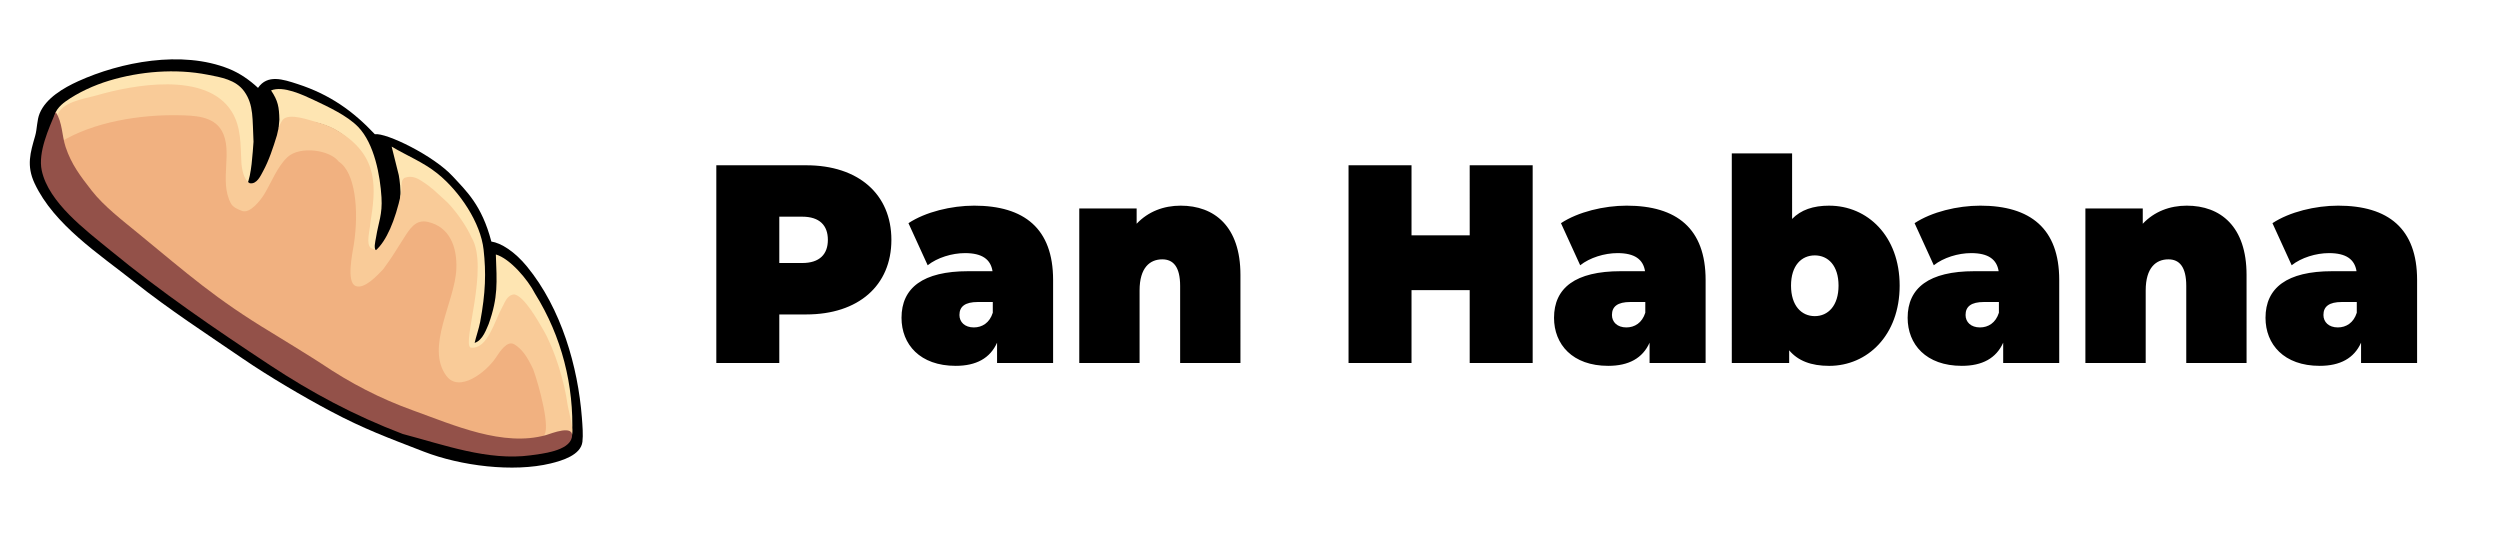 <?xml version="1.0" encoding="UTF-8" standalone="no"?>
<svg xmlns:inkscape="http://www.inkscape.org/namespaces/inkscape" xmlns:sodipodi="http://sodipodi.sourceforge.net/DTD/sodipodi-0.dtd" xmlns="http://www.w3.org/2000/svg" xmlns:svg="http://www.w3.org/2000/svg" viewBox="0 0 161.7 35" xml:space="preserve" version="1.1" id="svg1" sodipodi:docname="PanHabana-header-logo.svg" inkscape:version="1.4 (e7c3feb100, 2024-10-09)"><defs id="defs1"><clipPath id="clipPath25-2"><circle style="opacity:1;fill:#333333;stroke-width:0.5;paint-order:markers fill stroke" id="circle25-5" cx="130.591" cy="845.27" r="218.952"></circle></clipPath><clipPath id="clipPath23-7"><rect style="opacity:1;fill:#000000;stroke-width:0.5;paint-order:markers fill stroke" id="rect24-6" width="383.509" height="272.897" x="-679.013" y="716.152"></rect></clipPath></defs>
  
<g id="g7" transform="matrix(0.063,0.041,-0.041,0.063,10.92,-9.031)" style="stroke-width:13.36"><path d="m 171.1,122.22 c -9.728,-1.712 -20.177,-2.048 -30.043,-0.083 -42.892,8.544 -81.328,46.077 -102.73,79.62 -7.44,11.662 -15.373,27.379 -12.738,41.343 1.216,6.439 5.424,12.127 7.327,18.374 4.337,14.23 7.499,25.566 21.913,34.504 33.466,20.752 79.722,20.653 118.26,24.259 38.16,3.57 76.221,3.541 114.56,4.417 26.096,0.596 60.902,-0.939 87.12,-3.265 33.116,-2.938 54.442,-7.888 86.569,-14.638 33.508,-7.04 74.399,-26.975 97.087,-51.019 6.886,-7.298 17.874,-20.217 12.752,-30.544 -2.664,-5.371 -7.454,-11.586 -11.688,-17.109 -26.717,-34.859 -65.925,-69.058 -110.47,-83.238 -15.998,-5.092 -29.845,-4.843 -37.513,-1.312 -24.075,-21.882 -41.799,-24.654 -58.496,-28.908 -23.459,-5.976 -68.479,-0.399 -75.911,6.185 -26.837,-6.534 -51.194,-7.453 -79.171,0.043 -12.966,3.474 -26.455,7.012 -26.826,21.372 v 1e-5 z" id="path1" style="stroke-width:13.36"></path><g fill="#fee5b2" id="g3" style="stroke-width:13.36"><path d="m 39.944,240.28 c 1.801,-13.274 149.12,-51.535 168.72,-42.649 -1.063,-9.129 -10.985,-26.098 -15.513,-34.443 -11.388,-15.631 -17.007,-26.743 -30.275,-31.942 -11.672,-4.574 -23.581,0.805 -34.139,5.058 -26.488,10.669 -50.574,29.473 -68.345,50.53 -8.767,10.387 -16.918,23.167 -21.75,35.6 -1.95,5.019 -4.255,14.173 1.298,17.847 z" id="path2" style="stroke-width:13.36"></path><path d="m 295.04,101.85 18.503,17.209 c 2.635,2.71 9.377,10.691 11.444,15.328 4.167,8.013 106.97,45.533 113.46,81.155 21.473,-1.515 88.776,-26.967 103.43,-10.336 4.698,5.331 8.243,16.059 9.408,22.984 l 9.119,-3.379 c -21.556,-36.061 -53.42,-65.792 -92.91,-84.2 -11.986,-6.904 -34.731,-13.548 -46.672,-9.875 13.866,19.738 21.728,29.56 27.44,53.461 0.514,3.837 3.604,14.542 -1.247,20.272 -1.695,-4.551 -3.741,-12.663 -5.805,-17.638 -9.889,-23.828 -18.748,-38.281 -31.492,-53.822 -14.7,-17.924 -44.318,-30.775 -69.103,-33.256 -15.39,-1.542 -30.333,1.487 -45.578,2.097 m -113.33,16.078 c 9.966,4.236 13.622,8.249 19.709,17.185 l 3.624,6.84 c 4.815,-8.843 14.118,-18.31 23.476,-21.725 22.31,-8.141 43.569,-4.605 59.951,13.046 10.811,11.647 18.633,28.18 25.218,42.074 3.405,9.41 7.339,19.527 10.846,20.187 4.266,0.548 7.034,-8.333 9.052,-11.161 -3.798,0.254 -5.675,-6.337 -7.179,-9.705 -5.389,-12.073 -6,-19.48 -14.891,-31.477 -10.952,-14.779 -30.154,-35.34 -49.947,-39.847 -13.04,-2.969 -31.048,-0.423 -44.137,1.382 -10.748,1.484 -29.355,3.962 -35.723,13.2 z" id="path3" style="stroke-width:13.36"></path></g><path d="m 327.55,184.73 c -5.532,-0.804 -8.444,-11.306 -11.758,-17.212 -12.529,-28.364 -24.861,-51.899 -63.863,-51.886 -7.429,0.002 -13.911,0.969 -20.941,3.289 -8.38,2.765 -25.298,6.315 -27.092,14.461 -0.136,5.87 0.344,6.749 3.094,14.173 3.149,10.926 6.098,22.235 6.863,32.388 0.313,4.164 1.791,12.413 -3.879,14.891 -6.185,0.679 -13.21,-7.319 -16.205,-11.463 -8.466,-11.716 -16.398,-25.116 -30.532,-31.704 -37.378,-17.424 -84.156,27.55 -104.71,51.347 -7.273,8.419 -23.368,21.861 -18.912,34.332 2.458,6.881 13.708,13.203 19.44,17.846 31.317,25.369 61.327,27.199 99.95,31.89 53.602,6.509 70.887,11.984 124.62,11.614 7.418,-0.052 50.603,-4.925 58.226,-5.01 44.521,-0.494 90.372,4.036 132.58,-8.234 23.579,-6.856 44.516,-26.487 63.173,-42.587 4.309,-3.717 22.894,-10.938 22.894,-16.541 -0.001,-5.229 -14.267,-17.224 -17.619,-21.116 -12.78,-14.838 -35.234,-33.815 -53.205,-42.741 -7.368,-3.66 -28.468,-14.843 -36.674,-11.671 -5.32,3.703 -3.059,10.69 -2.788,15.367 0.76,12.742 9.426,37.228 -3.863,43.561 -8.19,1.589 -24.042,-66.796 -51.156,-79.907 -9.175,-6.124 -27.381,-13.287 -37.342,-14.496 -10.534,-1.648 -13.946,-2.834 -25.616,-2.742 -8.434,-0.008 -11.445,3.475 -13.433,6.007 -1.021,4.436 1.548,5.466 5.115,12.798 8.546,22.548 11.569,41.09 8.405,52.604 m 98.225,-58.019 1.232,1.148 z" fill="#f9cb98" id="path4" style="stroke-width:13.36"></path><path d="m 53.599,255.09 c 51.848,39.042 118.05,37.069 178.13,38.713 62.15,1.701 125.55,11.261 186.79,-2.42 32.492,-7.259 80.789,-18.916 111.78,-35.242 7.116,-11.462 5.802,-1.05 9.808,-16.613 4.048,-7.444 -27.38,-35.245 -38.498,-43.543 -10.558,-6.431 -17.023,-9.177 -25.112,-9.108 -7.411,0.086 -7.175,12.126 -7.254,18.465 -0.183,14.624 -9.729,42.699 -27.219,36.131 -28.655,-10.761 -28.46,-57.431 -42.893,-81.733 -9.744,-16.406 -24.537,-27.148 -42.459,-20.647 -10.268,3.724 -10.002,13.121 -9.892,23.41 0.216,20.292 0.429,16.071 -0.265,31.783 -1.373,7.092 -4.045,23.584 -12.111,25.002 -8.717,1.532 -17.656,-22.348 -20.721,-29.148 -12.265,-27.205 -32.928,-52.812 -49.787,-52.622 -11.823,-4.441 -35.619,6.843 -39.047,20.839 -2.849,11.626 0.24,25.547 0.651,37.311 0.219,6.264 -0.962,21.169 -8.178,22.796 -3.821,0.861 -8.287,1.614 -11.565,-0.188 -19.369,-10.652 -22.64,-38.878 -40.821,-48.172 -13.036,-6.663 -27.11,2.171 -38.347,9.176 -27.11,16.896 -58.503,44.462 -72.983,75.81 h 4e-6 z" fill="#f1b180" id="path5" style="stroke-width:13.36"></path><path d="m 330.76,178.79 1.232,1.148 -1.232,-1.148 m -126.88,13.781 1.232,1.148 z" fill="#fee5b2" id="path6" style="stroke-width:13.36"></path><path d="m 36.519,234.59 c 2.786,15.099 5.987,37.326 17.307,48.65 20.069,20.073 59.962,22.45 87.234,25.492 56.268,6.277 112.12,7.522 168.76,7.862 42.753,0.256 84.084,-3.161 128.11,-12.692 34.813,-11.513 74.355,-20.535 102.24,-44.627 7.225,-6.242 25.556,-20.993 21.376,-32.185 -4.272,-11.442 -17.015,7.222 -19.675,10.262 -25.317,28.935 -71.08,36.145 -107.39,44.695 -29.637,6.978 -57.776,9.759 -88.302,9.294 -6.34,-0.097 -43.89,0.8 -50.275,1.023 -56.428,1.965 -87.599,-2.878 -143.76,-9.077 -16.515,-1.823 -36.777,-3.417 -52.63,-8.863 -15.107,-5.189 -27.18,-9.487 -39.407,-19.242 -8.327,-6.644 -13.61,-16.168 -23.591,-20.593 h -8e-6 z" fill="#935149" id="path7" style="stroke-width:13.36"></path></g><path d="m 47.666,10.388 v 12.431 h 4.191 v -3.054 h 1.794 c 3.463,0 5.665,-1.811 5.665,-4.688 0,-2.877 -2.202,-4.688 -5.665,-4.688 z m 4.191,6.144 v -2.912 h 1.527 c 1.154,0 1.705,0.551 1.705,1.456 0,0.906 -0.551,1.456 -1.705,1.456 z m 12.964,-3.605 c -1.509,0 -3.232,0.391 -4.369,1.101 l 1.279,2.646 c 0.639,-0.479 1.616,-0.764 2.486,-0.764 1.137,0 1.705,0.391 1.829,1.137 h -1.616 c -3.019,0 -4.44,1.048 -4.44,2.93 0,1.669 1.225,3.019 3.605,3.019 1.367,0 2.291,-0.479 2.753,-1.456 v 1.279 h 3.729 v -5.221 c 0,-3.232 -1.918,-4.671 -5.257,-4.671 z m -0.018,7.654 c -0.604,0 -0.959,-0.337 -0.959,-0.781 0,-0.533 0.373,-0.817 1.225,-0.817 h 0.994 v 0.675 c -0.213,0.639 -0.71,0.923 -1.261,0.923 z M 78.566,12.927 c -1.137,0 -2.167,0.373 -2.93,1.137 v -0.959 h -3.818 v 9.714 h 4.013 v -4.564 c 0,-1.438 0.693,-1.953 1.509,-1.953 0.728,0 1.19,0.462 1.19,1.669 v 4.848 h 4.013 V 17.278 c 0,-3.054 -1.74,-4.351 -3.978,-4.351 z m 19.233,1.865 H 93.927 V 10.388 H 89.736 v 12.431 h 4.191 v -4.582 h 3.871 v 4.582 h 4.191 v -12.431 h -4.191 z m 10.442,-1.865 c -1.509,0 -3.232,0.391 -4.369,1.101 l 1.279,2.646 c 0.639,-0.479 1.616,-0.764 2.486,-0.764 1.137,0 1.705,0.391 1.829,1.137 h -1.616 c -3.019,0 -4.44,1.048 -4.44,2.93 0,1.669 1.225,3.019 3.605,3.019 1.367,0 2.291,-0.479 2.753,-1.456 v 1.279 h 3.729 v -5.221 c 0,-3.232 -1.918,-4.671 -5.257,-4.671 z m -0.018,7.654 c -0.604,0 -0.959,-0.337 -0.959,-0.781 0,-0.533 0.373,-0.817 1.225,-0.817 h 0.994 v 0.675 c -0.213,0.639 -0.71,0.923 -1.261,0.923 z m 13.497,-7.654 c -1.066,0 -1.882,0.266 -2.468,0.835 V 9.642 h -4.013 V 22.819 h 3.818 v -0.799 c 0.586,0.657 1.456,0.977 2.664,0.977 2.539,0 4.688,-1.918 4.688,-5.043 0,-3.126 -2.149,-5.026 -4.688,-5.026 z m -0.959,6.944 c -0.888,0 -1.581,-0.657 -1.581,-1.918 0,-1.261 0.693,-1.9 1.581,-1.9 0.888,0 1.581,0.639 1.581,1.9 0,1.261 -0.693,1.918 -1.581,1.918 z m 11.01,-6.944 c -1.509,0 -3.232,0.391 -4.369,1.101 l 1.279,2.646 c 0.639,-0.479 1.616,-0.764 2.486,-0.764 1.137,0 1.705,0.391 1.829,1.137 h -1.616 c -3.019,0 -4.44,1.048 -4.44,2.93 0,1.669 1.225,3.019 3.605,3.019 1.367,0 2.291,-0.479 2.753,-1.456 v 1.279 h 3.729 v -5.221 c 0,-3.232 -1.918,-4.671 -5.257,-4.671 z m -0.018,7.654 c -0.604,0 -0.959,-0.337 -0.959,-0.781 0,-0.533 0.373,-0.817 1.225,-0.817 h 0.994 v 0.675 c -0.213,0.639 -0.71,0.923 -1.261,0.923 z m 13.763,-7.654 c -1.137,0 -2.167,0.373 -2.93,1.137 v -0.959 h -3.818 v 9.714 h 4.013 v -4.564 c 0,-1.438 0.693,-1.953 1.509,-1.953 0.728,0 1.19,0.462 1.19,1.669 v 4.848 h 4.013 V 17.278 c 0,-3.054 -1.74,-4.351 -3.978,-4.351 z m 10.069,0 c -1.509,0 -3.232,0.391 -4.369,1.101 l 1.279,2.646 c 0.639,-0.479 1.616,-0.764 2.486,-0.764 1.137,0 1.705,0.391 1.829,1.137 h -1.616 c -3.019,0 -4.44,1.048 -4.44,2.93 0,1.669 1.225,3.019 3.605,3.019 1.367,0 2.291,-0.479 2.753,-1.456 v 1.279 h 3.729 v -5.221 c 0,-3.232 -1.918,-4.671 -5.257,-4.671 z m -0.018,7.654 c -0.604,0 -0.959,-0.337 -0.959,-0.781 0,-0.533 0.373,-0.817 1.225,-0.817 h 0.994 v 0.675 c -0.213,0.639 -0.71,0.923 -1.261,0.923 z" id="text2" style="font-weight:900;font-size:17.759px;line-height:1.15;font-family:Montserrat;-inkscape-font-specification:'Montserrat, Heavy';text-align:center;text-anchor:middle;stroke-width:1" transform="scale(0.972,1.029)" aria-label="Pan Habana"></path></svg>
